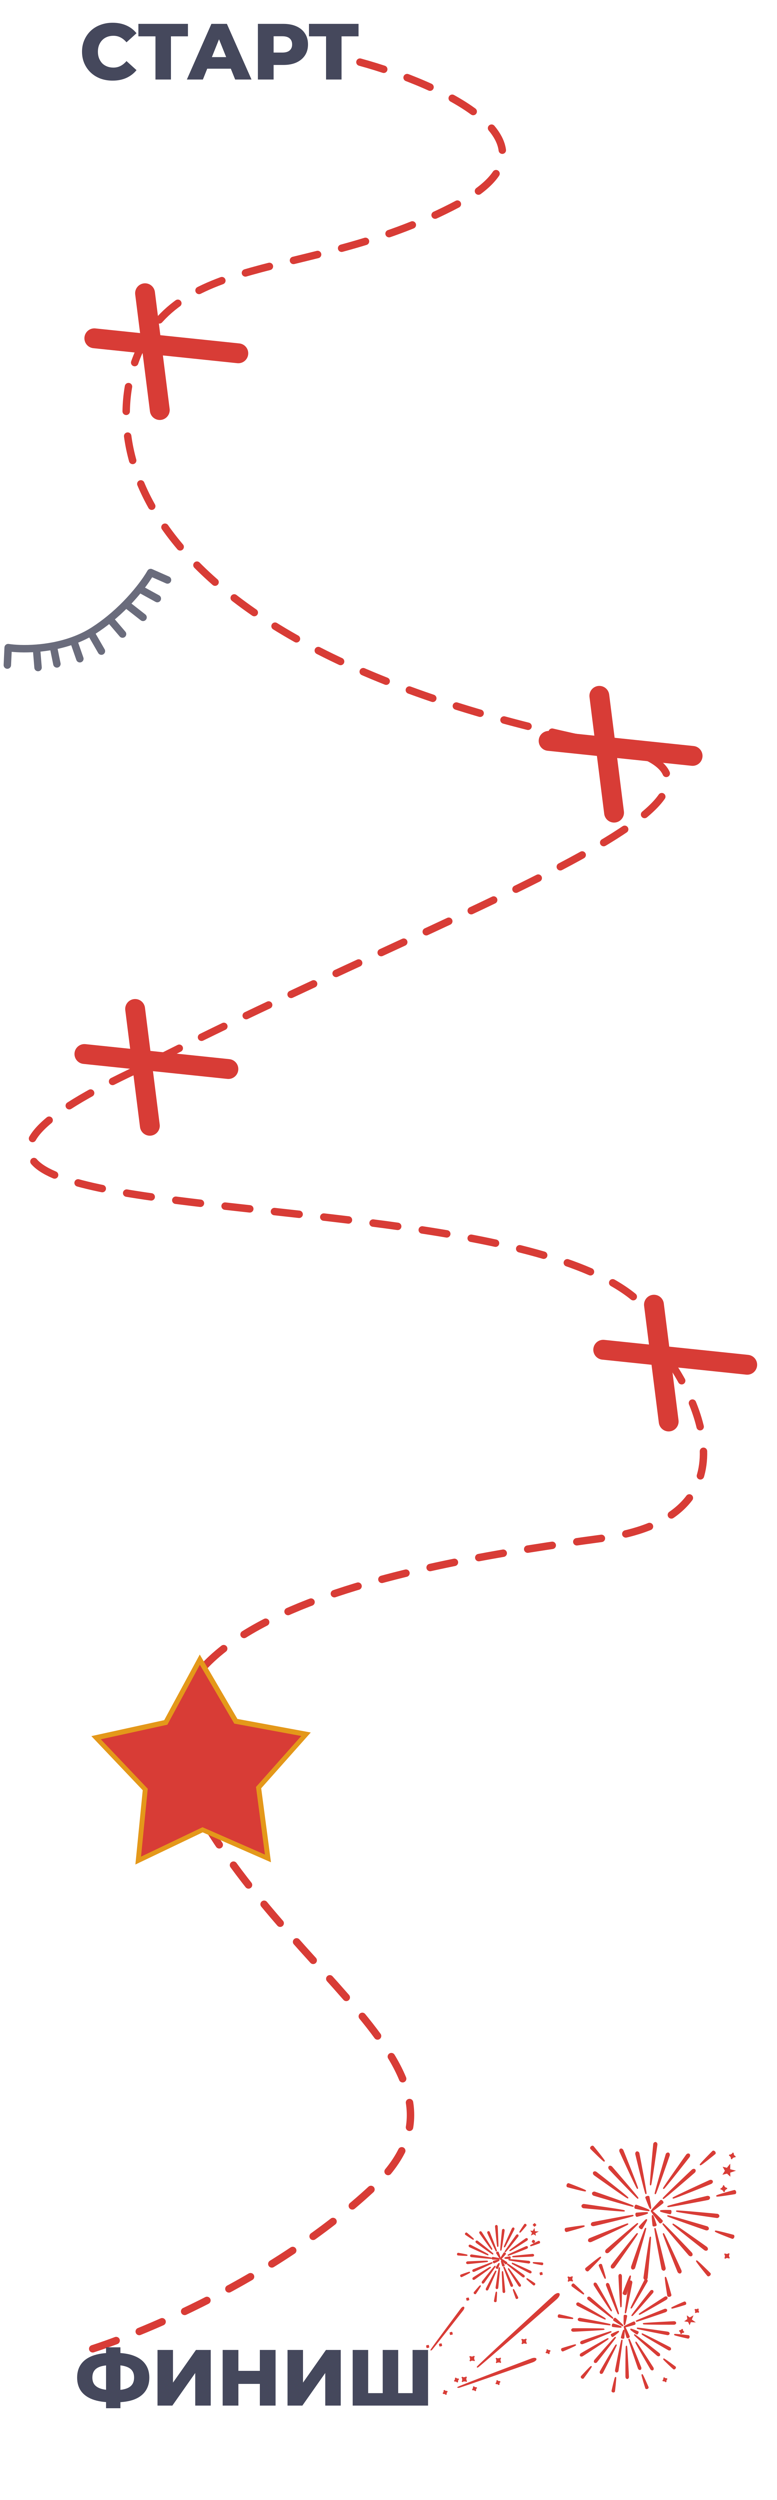 <?xml version="1.0" encoding="UTF-8"?> <svg xmlns="http://www.w3.org/2000/svg" width="313" height="1006" viewBox="0 0 313 1006" fill="none"><path d="M145 25C177.333 33.833 230.5 57.6 184.5 82C127 112.5 74 101 56 141.5C38 182 59.5 262 242.5 299C330 316.691 183.5 364.5 56 430C-115.5 510 266.998 461.5 266.998 544C283.666 565.667 302.101 611 242.5 619C167.998 629 37.998 651 77.498 724.5C116.998 798 199.498 834.5 149.998 880.5C110.398 917.3 55.498 939.833 32.998 946.5" stroke="#D83C36" stroke-width="3" stroke-linecap="round" stroke-linejoin="round" stroke-dasharray="10 10"></path><path d="M241.432 280L247.364 327M221 298.129L279 304.171" stroke="#D83C36" stroke-width="8" stroke-linecap="round" stroke-linejoin="round"></path><path d="M54.432 406L60.364 453M34 424.129L92 430.171" stroke="#D83C36" stroke-width="8" stroke-linecap="round" stroke-linejoin="round"></path><path d="M263.432 525L269.364 572M243 543.129L301 549.171" stroke="#D83C36" stroke-width="8" stroke-linecap="round" stroke-linejoin="round"></path><path opacity="0.8" d="M2.957 267.622L3.287 260.602C5.852 260.989 9.934 261.217 14.69 260.848M14.69 260.848L15.329 268.611M14.69 260.848C16.833 260.682 19.113 260.395 21.453 259.946M21.453 259.946L22.919 267.157M21.453 259.946C24.131 259.433 26.886 258.709 29.605 257.713M29.605 257.713L32.167 265.071M29.605 257.713C31.958 256.852 34.283 255.787 36.505 254.481M36.505 254.481C36.924 254.235 37.339 253.98 37.75 253.717C40.032 252.253 42.173 250.679 44.163 249.057M36.505 254.481L40.851 262.009M44.163 249.057L49.363 255.143M44.163 249.057C46.586 247.083 48.784 245.039 50.74 243.038M50.74 243.038L57.621 248.423M50.74 243.038C52.829 240.899 54.641 238.811 56.154 236.909M56.154 236.909C58.282 234.234 59.817 231.93 60.694 230.385L67.477 233.374M56.154 236.909L63.377 240.871" stroke="#45485C" stroke-width="3" stroke-linecap="round" stroke-linejoin="round"></path><path d="M45.359 32.448C43.588 32.448 41.946 32.171 40.431 31.616C38.938 31.04 37.636 30.229 36.527 29.184C35.439 28.139 34.586 26.912 33.967 25.504C33.348 24.075 33.039 22.507 33.039 20.8C33.039 19.093 33.348 17.536 33.967 16.128C34.586 14.699 35.439 13.461 36.527 12.416C37.636 11.371 38.938 10.571 40.431 10.016C41.946 9.44 43.588 9.152 45.359 9.152C47.428 9.152 49.273 9.515 50.895 10.24C52.538 10.965 53.903 12.011 54.991 13.376L50.959 17.024C50.233 16.171 49.434 15.52 48.559 15.072C47.706 14.624 46.745 14.4 45.679 14.4C44.761 14.4 43.919 14.549 43.151 14.848C42.383 15.147 41.721 15.584 41.167 16.16C40.633 16.715 40.207 17.387 39.887 18.176C39.588 18.965 39.439 19.84 39.439 20.8C39.439 21.76 39.588 22.635 39.887 23.424C40.207 24.213 40.633 24.896 41.167 25.472C41.721 26.027 42.383 26.453 43.151 26.752C43.919 27.051 44.761 27.2 45.679 27.2C46.745 27.2 47.706 26.976 48.559 26.528C49.434 26.08 50.233 25.429 50.959 24.576L54.991 28.224C53.903 29.568 52.538 30.613 50.895 31.36C49.273 32.085 47.428 32.448 45.359 32.448ZM62.626 32V13.216L64.034 14.624H55.746V9.6H75.714V14.624H67.458L68.866 13.216V32H62.626ZM75.269 32L85.157 9.6H91.397L101.317 32H94.725L86.981 12.704H89.477L81.733 32H75.269ZM80.677 27.648L82.309 22.976H93.253L94.885 27.648H80.677ZM103.884 32V9.6H114.124C116.172 9.6 117.932 9.931 119.404 10.592C120.898 11.253 122.05 12.213 122.86 13.472C123.671 14.709 124.076 16.181 124.076 17.888C124.076 19.573 123.671 21.035 122.86 22.272C122.05 23.509 120.898 24.469 119.404 25.152C117.932 25.813 116.172 26.144 114.124 26.144H107.404L110.22 23.392V32H103.884ZM110.22 24.064L107.404 21.152H113.74C115.063 21.152 116.044 20.864 116.684 20.288C117.346 19.712 117.676 18.912 117.676 17.888C117.676 16.843 117.346 16.032 116.684 15.456C116.044 14.88 115.063 14.592 113.74 14.592H107.404L110.22 11.68V24.064ZM131.344 32V13.216L132.752 14.624H124.464V9.6H144.432V14.624H136.176L137.584 13.216V32H131.344Z" fill="#45485C"></path><path d="M291.599 872.254L292.912 872.584L293.915 871.342L293.909 873.085L295.602 873.506L293.925 874.077L293.948 875.309L292.931 874.37L291.542 874.724L292.292 873.53L291.599 872.254Z" fill="#D83C36" stroke="#D83C36" stroke-width="0.5"></path><path d="M225.146 923.048C225.427 923.358 224.939 924.257 224.064 925.049C223.19 925.842 192.454 952.697 192.295 952.522C192.061 952.264 222.195 924.745 223.048 923.921C223.902 923.097 224.862 922.734 225.146 923.048Z" fill="#D83C36" stroke="#D83C36" stroke-width="0.5"></path><path d="M295.365 867.035C295.299 866.786 295.289 866.524 295.338 866.271C295.246 866.508 295.109 866.726 294.934 866.912C294.844 866.919 294.757 866.947 294.679 866.991C294.6 867.036 294.533 867.097 294.481 867.171C294.238 867.233 293.985 867.242 293.738 867.199C293.974 867.286 294.189 867.422 294.368 867.598C294.379 867.687 294.408 867.773 294.454 867.85C294.5 867.927 294.562 867.993 294.635 868.044C294.695 868.29 294.705 868.545 294.663 868.794C294.751 868.554 294.889 868.336 295.067 868.153C295.15 868.141 295.229 868.113 295.301 868.07C295.373 868.028 295.436 867.971 295.485 867.904C295.739 867.839 296.003 867.826 296.262 867.866C296.015 867.779 295.791 867.639 295.606 867.454C295.596 867.371 295.57 867.292 295.528 867.22C295.487 867.148 295.431 867.085 295.365 867.035V867.035Z" fill="#D83C36" stroke="#D83C36" stroke-width="0.5"></path><path d="M291.758 880.092C291.613 879.88 291.516 879.639 291.474 879.386C291.467 879.64 291.41 879.89 291.308 880.123C291.223 880.162 291.148 880.219 291.088 880.29C291.027 880.361 290.983 880.445 290.958 880.535C290.752 880.677 290.518 880.773 290.271 880.816C290.523 880.819 290.771 880.872 291.001 880.974C291.04 881.059 291.097 881.134 291.169 881.194C291.241 881.254 291.326 881.298 291.417 881.321C291.558 881.532 291.655 881.769 291.701 882.018C291.703 881.762 291.757 881.509 291.86 881.274C292.01 881.194 292.123 881.058 292.174 880.895C292.389 880.747 292.632 880.645 292.888 880.595C292.625 880.6 292.365 880.543 292.129 880.429C292.095 880.349 292.044 880.278 291.98 880.22C291.916 880.162 291.84 880.118 291.758 880.092V880.092Z" fill="#D83C36" stroke="#D83C36" stroke-width="0.5"></path><path d="M187.584 957.147C187.639 956.896 187.749 956.66 187.906 956.457C187.716 956.626 187.494 956.755 187.253 956.839C187.17 956.806 187.08 956.791 186.99 956.795C186.9 956.799 186.812 956.822 186.732 956.863C186.489 956.802 186.26 956.694 186.06 956.545C186.229 956.73 186.358 956.949 186.439 957.186C186.407 957.271 186.393 957.361 186.399 957.45C186.404 957.54 186.428 957.628 186.47 957.708C186.41 957.955 186.3 958.188 186.148 958.391C186.336 958.216 186.56 958.085 186.805 958.006C186.965 958.061 187.14 958.05 187.292 957.976C187.546 958.035 187.784 958.143 187.995 958.296C187.816 958.105 187.683 957.877 187.606 957.627C187.634 957.55 187.647 957.467 187.643 957.385C187.64 957.303 187.619 957.222 187.584 957.147Z" fill="#D83C36" stroke="#D83C36" stroke-width="0.5"></path><path d="M190.74 948.802C190.798 948.552 190.909 948.318 191.066 948.115C190.876 948.285 190.654 948.415 190.413 948.497C190.33 948.464 190.24 948.449 190.15 948.454C190.06 948.458 189.972 948.481 189.892 948.521C189.648 948.463 189.419 948.355 189.22 948.203C189.39 948.389 189.518 948.609 189.595 948.849C189.563 948.932 189.549 949.021 189.554 949.11C189.559 949.2 189.582 949.287 189.622 949.366C189.565 949.613 189.458 949.846 189.308 950.05C189.497 949.876 189.721 949.744 189.965 949.664C190.043 949.692 190.126 949.704 190.209 949.7C190.292 949.696 190.374 949.675 190.449 949.639C190.702 949.696 190.941 949.805 191.151 949.958C190.971 949.768 190.838 949.539 190.762 949.289C190.819 949.13 190.811 948.955 190.74 948.802V948.802Z" fill="#D83C36" stroke="#D83C36" stroke-width="0.5"></path><path d="M211.678 941.881C211.736 941.631 211.847 941.397 212.004 941.195C211.814 941.364 211.592 941.494 211.351 941.577C211.267 941.542 211.178 941.527 211.087 941.531C210.997 941.535 210.909 941.559 210.829 941.6C210.587 941.54 210.358 941.432 210.157 941.282C210.326 941.466 210.454 941.684 210.533 941.92C210.501 942.004 210.487 942.094 210.492 942.184C210.498 942.274 210.522 942.362 210.564 942.442C210.503 942.689 210.393 942.921 210.242 943.125C210.432 942.953 210.656 942.822 210.899 942.739C210.978 942.769 211.062 942.781 211.146 942.776C211.23 942.771 211.312 942.749 211.386 942.71C211.641 942.769 211.881 942.879 212.092 943.034C211.911 942.846 211.777 942.618 211.699 942.369C211.728 942.29 211.741 942.206 211.737 942.123C211.734 942.039 211.713 941.957 211.678 941.881Z" fill="#D83C36" stroke="#D83C36" stroke-width="0.5"></path><path d="M230.275 916.769C230.331 916.519 230.442 916.284 230.602 916.082C230.411 916.252 230.188 916.381 229.945 916.46C229.861 916.427 229.772 916.413 229.682 916.417C229.592 916.421 229.504 916.444 229.423 916.484C229.182 916.426 228.954 916.319 228.755 916.17C228.924 916.355 229.05 916.574 229.126 916.812C229.095 916.896 229.081 916.986 229.087 917.076C229.092 917.166 229.116 917.254 229.158 917.333C229.099 917.579 228.991 917.811 228.839 918.013C229.028 917.839 229.252 917.708 229.496 917.627C229.575 917.657 229.659 917.669 229.743 917.664C229.827 917.659 229.909 917.637 229.984 917.598C230.238 917.658 230.477 917.77 230.686 917.925C230.508 917.734 230.376 917.505 230.297 917.256C230.326 917.178 230.339 917.094 230.335 917.011C230.331 916.927 230.311 916.845 230.275 916.769V916.769Z" fill="#D83C36" stroke="#D83C36" stroke-width="0.5"></path><path d="M201.334 949.52C201.392 949.27 201.503 949.036 201.66 948.833C201.47 949.002 201.248 949.132 201.007 949.215C200.924 949.181 200.834 949.166 200.744 949.17C200.654 949.174 200.566 949.197 200.486 949.239C200.241 949.184 200.012 949.075 199.814 948.921C199.981 949.108 200.109 949.328 200.188 949.566C200.157 949.65 200.143 949.739 200.148 949.828C200.153 949.917 200.176 950.005 200.216 950.084C200.159 950.331 200.052 950.563 199.902 950.768C200.091 950.594 200.315 950.462 200.559 950.382C200.637 950.41 200.72 950.422 200.803 950.418C200.886 950.413 200.967 950.393 201.042 950.356C201.296 950.414 201.535 950.522 201.745 950.676C201.565 950.486 201.432 950.257 201.356 950.007C201.413 949.848 201.405 949.673 201.334 949.52V949.52Z" fill="#D83C36" stroke="#D83C36" stroke-width="0.5"></path><path d="M293.412 907.518C293.47 907.268 293.58 907.033 293.734 906.828C293.545 906.999 293.323 907.129 293.081 907.21C292.999 907.176 292.91 907.161 292.82 907.164C292.731 907.168 292.644 907.19 292.564 907.23C292.319 907.174 292.089 907.067 291.888 906.916C292.06 907.099 292.189 907.318 292.267 907.557C292.235 907.641 292.222 907.731 292.227 907.821C292.232 907.911 292.257 907.999 292.298 908.079C292.238 908.324 292.13 908.555 291.98 908.758C292.167 908.585 292.39 908.455 292.633 908.376C292.793 908.432 292.968 908.421 293.121 908.347C293.375 908.406 293.616 908.516 293.826 908.671C293.646 908.479 293.512 908.249 293.434 907.998C293.463 907.921 293.475 907.838 293.471 907.756C293.468 907.674 293.447 907.593 293.412 907.518Z" fill="#D83C36" stroke="#D83C36" stroke-width="0.5"></path><path d="M279.884 873.118C280.107 873.365 280.013 873.82 279.671 874.129C279.329 874.439 267.35 884.791 267.195 884.62C267.04 884.449 278.518 873.545 278.86 873.235C279.202 872.925 279.661 872.872 279.884 873.118Z" fill="#D83C36" stroke="#D83C36" stroke-width="0.5"></path><path d="M287.857 865.889C288.08 866.136 288.137 866.454 287.982 866.594C287.827 866.735 282.279 871.256 282.124 871.085C281.97 870.914 287.016 865.84 287.171 865.7C287.326 865.559 287.633 865.643 287.857 865.889Z" fill="#D83C36" stroke="#D83C36" stroke-width="0.5"></path><path d="M277.566 866.871C277.83 867.067 277.823 867.53 277.546 867.904C277.269 868.277 267.504 880.736 267.325 880.594C267.146 880.452 276.306 867.55 276.583 867.176C276.859 866.803 277.283 866.687 277.566 866.871Z" fill="#D83C36" stroke="#D83C36" stroke-width="0.5"></path><path d="M269.202 866.406C269.519 866.509 269.677 866.931 269.518 867.387C269.359 867.842 264.182 882.782 263.965 882.71C263.748 882.639 268.239 867.453 268.374 867.019C268.407 866.83 268.511 866.661 268.665 866.547C268.819 866.433 269.011 866.382 269.202 866.406V866.406Z" fill="#D83C36" stroke="#D83C36" stroke-width="0.5"></path><path d="M264.066 862.156C264.25 862.213 264.404 862.338 264.497 862.506C264.59 862.674 264.614 862.872 264.565 863.058C264.512 863.518 262.289 879.192 262.062 879.165C261.835 879.139 263.319 863.376 263.372 862.915C263.368 862.724 263.438 862.538 263.567 862.397C263.696 862.255 263.875 862.169 264.066 862.156Z" fill="#D83C36" stroke="#D83C36" stroke-width="0.5"></path><path d="M256.588 865.934C256.781 865.928 256.969 865.997 257.112 866.127C257.255 866.256 257.343 866.436 257.356 866.629C257.452 867.078 260.43 882.627 260.207 882.676C259.985 882.726 256.277 867.332 256.177 866.879C256.078 866.426 256.266 866.002 256.588 865.934Z" fill="#D83C36" stroke="#D83C36" stroke-width="0.5"></path><path d="M250.027 864.827C250.334 864.693 250.717 864.925 250.909 865.36C251.1 865.795 257.004 880.473 256.795 880.561C256.585 880.65 249.987 866.26 249.803 865.833C249.619 865.407 249.713 864.952 250.027 864.827Z" fill="#D83C36" stroke="#D83C36" stroke-width="0.5"></path><path d="M245.438 871.829C245.684 871.605 246.135 871.704 246.445 872.045C246.755 872.387 257.111 884.363 256.94 884.518C256.769 884.673 245.864 873.194 245.554 872.853C245.245 872.511 245.203 872.041 245.438 871.829Z" fill="#D83C36" stroke="#D83C36" stroke-width="0.5"></path><path d="M238.215 863.858C238.461 863.635 238.772 863.578 238.912 863.733C239.053 863.888 243.582 869.435 243.411 869.59C243.24 869.745 238.162 864.695 238.022 864.54C237.881 864.385 237.98 864.071 238.215 863.858Z" fill="#D83C36" stroke="#D83C36" stroke-width="0.5"></path><path d="M239.168 874.167C239.367 873.9 239.83 873.907 240.2 874.187C240.57 874.468 253.033 884.229 252.891 884.409C252.749 884.588 239.847 875.427 239.477 875.147C239.107 874.867 238.989 874.417 239.168 874.167Z" fill="#D83C36" stroke="#D83C36" stroke-width="0.5"></path><path d="M238.724 882.512C238.816 882.342 238.969 882.214 239.152 882.155C239.336 882.095 239.535 882.108 239.708 882.191C240.15 882.335 255.104 887.528 255.028 887.748C254.953 887.968 239.771 883.475 239.337 883.339C239.149 883.305 238.98 883.201 238.866 883.047C238.752 882.893 238.702 882.702 238.724 882.512V882.512Z" fill="#D83C36" stroke="#D83C36" stroke-width="0.5"></path><path d="M228.483 879.221C228.583 878.899 228.828 878.699 229.008 878.745C229.188 878.792 235.903 881.351 235.832 881.568C235.761 881.785 228.831 879.948 228.644 879.894C228.457 879.839 228.377 879.535 228.483 879.221Z" fill="#D83C36" stroke="#D83C36" stroke-width="0.5"></path><path d="M234.462 887.627C234.519 887.444 234.645 887.29 234.813 887.197C234.981 887.104 235.178 887.079 235.364 887.128C235.821 887.185 251.494 889.409 251.468 889.635C251.441 889.862 235.697 888.398 235.254 888.357C235.154 888.363 235.054 888.348 234.959 888.314C234.865 888.28 234.778 888.228 234.704 888.16C234.63 888.092 234.571 888.009 234.529 887.918C234.487 887.827 234.465 887.728 234.462 887.627Z" fill="#D83C36" stroke="#D83C36" stroke-width="0.5"></path><path d="M238.257 895.118C238.251 894.927 238.32 894.74 238.449 894.598C238.578 894.456 238.756 894.369 238.947 894.355C239.4 894.255 254.969 891.259 254.995 891.503C255.021 891.747 239.634 895.448 239.201 895.529C238.768 895.611 238.324 895.441 238.257 895.118Z" fill="#D83C36" stroke="#D83C36" stroke-width="0.5"></path><path d="M227.736 897.387C227.668 897.064 227.774 896.766 227.977 896.719C228.181 896.672 235.249 895.529 235.295 895.756C235.341 895.982 228.434 897.854 228.231 897.901C228.027 897.948 227.803 897.717 227.736 897.387Z" fill="#D83C36" stroke="#D83C36" stroke-width="0.5"></path><path d="M237.137 901.692C237.097 901.505 237.13 901.309 237.229 901.146C237.328 900.982 237.486 900.862 237.67 900.811C238.097 900.626 252.783 894.715 252.872 894.924C252.96 895.134 238.571 901.732 238.148 901.913C237.725 902.093 237.27 901.999 237.137 901.692Z" fill="#D83C36" stroke="#D83C36" stroke-width="0.5"></path><path d="M244.148 906.272C243.925 906.026 244.019 905.579 244.365 905.265C244.711 904.952 256.682 894.607 256.833 894.774C256.985 894.941 245.518 905.85 245.176 906.16C244.834 906.469 244.372 906.519 244.148 906.272Z" fill="#D83C36" stroke="#D83C36" stroke-width="0.5"></path><path d="M236.171 913.501C235.948 913.255 235.895 912.941 236.05 912.8C236.205 912.66 241.752 908.138 241.907 908.309C242.062 908.48 237.016 913.554 236.861 913.695C236.706 913.835 236.395 913.748 236.171 913.501Z" fill="#D83C36" stroke="#D83C36" stroke-width="0.5"></path><path d="M246.467 912.524C246.199 912.324 246.21 911.865 246.487 911.491C246.764 911.118 256.525 898.663 256.708 898.801C256.891 898.939 247.727 911.845 247.447 912.215C247.167 912.585 246.727 912.715 246.467 912.524Z" fill="#D83C36" stroke="#D83C36" stroke-width="0.5"></path><path d="M254.82 913.002C254.502 912.899 254.364 912.459 254.504 912.014C254.644 911.569 259.84 896.626 260.061 896.694C260.281 896.762 255.787 911.951 255.652 912.385C255.618 912.575 255.512 912.744 255.358 912.858C255.203 912.973 255.011 913.024 254.82 913.002Z" fill="#D83C36" stroke="#D83C36" stroke-width="0.5"></path><path d="M251.54 923.231C251.222 923.128 251.018 922.886 251.084 922.688C251.151 922.49 253.69 915.793 253.907 915.864C254.124 915.936 252.287 922.865 252.229 923.056C252.17 923.247 251.866 923.327 251.54 923.231Z" fill="#D83C36" stroke="#D83C36" stroke-width="0.5"></path><path d="M259.973 917.239C259.789 917.181 259.635 917.056 259.542 916.888C259.449 916.72 259.425 916.522 259.474 916.337C259.527 915.876 261.75 900.203 261.977 900.229C262.204 900.255 260.72 916.018 260.667 916.479C260.671 916.67 260.601 916.856 260.472 916.998C260.343 917.139 260.164 917.225 259.973 917.239V917.239Z" fill="#D83C36" stroke="#D83C36" stroke-width="0.5"></path><path d="M267.453 913.483C267.261 913.487 267.076 913.417 266.934 913.289C266.792 913.161 266.704 912.983 266.689 912.792C266.59 912.339 263.615 896.794 263.837 896.745C264.06 896.695 267.772 912.086 267.868 912.535C267.933 912.716 267.927 912.915 267.85 913.092C267.773 913.268 267.63 913.408 267.453 913.483V913.483Z" fill="#D83C36" stroke="#D83C36" stroke-width="0.5"></path><path d="M269.711 923.976C269.385 924.047 269.083 923.938 269.039 923.73C268.996 923.523 267.854 916.463 268.077 916.413C268.299 916.363 270.175 923.273 270.218 923.481C270.261 923.688 270.038 923.905 269.711 923.976Z" fill="#D83C36" stroke="#D83C36" stroke-width="0.5"></path><path d="M274.017 914.573C273.71 914.706 273.326 914.474 273.131 914.043C272.936 913.612 267.035 898.93 267.249 898.838C267.462 898.746 274.056 913.139 274.241 913.566C274.425 913.993 274.323 914.44 274.017 914.573Z" fill="#D83C36" stroke="#D83C36" stroke-width="0.5"></path><path d="M278.596 907.569C278.349 907.792 277.894 907.698 277.585 907.356C277.275 907.014 266.923 895.035 267.094 894.88C267.265 894.725 278.165 906.199 278.479 906.545C278.792 906.891 278.842 907.345 278.596 907.569Z" fill="#D83C36" stroke="#D83C36" stroke-width="0.5"></path><path d="M285.821 915.539C285.575 915.762 285.257 915.819 285.12 915.66C284.984 915.501 280.454 909.961 280.625 909.806C280.796 909.651 285.87 914.698 286.011 914.853C286.151 915.008 286.068 915.315 285.821 915.539Z" fill="#D83C36" stroke="#D83C36" stroke-width="0.5"></path><path d="M284.843 905.242C284.644 905.509 284.181 905.502 283.815 905.225C283.449 904.949 270.979 895.187 271.12 895.008C271.262 894.829 284.168 903.986 284.534 904.262C284.901 904.538 285.043 904.974 284.843 905.242Z" fill="#D83C36" stroke="#D83C36" stroke-width="0.5"></path><path d="M285.309 896.887C285.21 897.201 284.766 897.343 284.328 897.203C283.891 897.064 268.933 891.867 269.005 891.65C269.076 891.434 284.262 895.924 284.692 896.055C284.883 896.087 285.053 896.192 285.168 896.347C285.283 896.502 285.334 896.695 285.309 896.887V896.887Z" fill="#D83C36" stroke="#D83C36" stroke-width="0.5"></path><path d="M295.552 900.17C295.452 900.492 295.207 900.692 295.023 900.649C294.839 900.606 288.131 898.04 288.199 897.819C288.267 897.598 295.196 899.442 295.391 899.497C295.586 899.552 295.654 899.86 295.552 900.17Z" fill="#D83C36" stroke="#D83C36" stroke-width="0.5"></path><path d="M289.559 891.75C289.501 891.933 289.375 892.086 289.208 892.179C289.04 892.272 288.843 892.297 288.658 892.249C288.201 892.193 272.523 889.973 272.554 889.742C272.584 889.512 288.339 890.995 288.796 891.052C288.989 891.048 289.175 891.119 289.317 891.249C289.459 891.379 289.546 891.558 289.559 891.75Z" fill="#D83C36" stroke="#D83C36" stroke-width="0.5"></path><path d="M266.786 885.763C267.01 886.009 267.091 886.298 266.975 886.402C266.86 886.507 262.545 889.919 262.39 889.748C262.235 889.577 266.049 885.62 266.168 885.512C266.287 885.404 266.563 885.516 266.786 885.763Z" fill="#D83C36" stroke="#D83C36" stroke-width="0.5"></path><path d="M260.711 883.884C261.03 883.798 261.321 883.831 261.357 883.958C261.392 884.085 262.265 888.595 262.045 888.656C261.826 888.717 260.233 884.412 260.194 884.281C260.154 884.15 260.379 883.99 260.711 883.884Z" fill="#D83C36" stroke="#D83C36" stroke-width="0.5"></path><path d="M255.836 887.892C255.928 887.57 256.125 887.348 256.274 887.393C256.424 887.438 261.482 889.255 261.422 889.476C261.361 889.697 256.094 888.592 255.948 888.551C255.802 888.509 255.748 888.21 255.836 887.892Z" fill="#D83C36" stroke="#D83C36" stroke-width="0.5"></path><path d="M256.221 891.259C256.161 890.93 256.216 890.647 256.359 890.613C256.501 890.578 260.78 890.226 260.829 890.463C260.878 890.701 256.685 891.78 256.559 891.8C256.432 891.82 256.273 891.588 256.221 891.259Z" fill="#D83C36" stroke="#D83C36" stroke-width="0.5"></path><path d="M257.937 896.556C257.673 896.361 257.53 896.107 257.579 896.033C257.629 895.96 260.259 893.061 260.446 893.196C260.633 893.331 258.612 896.661 258.543 896.753C258.474 896.845 258.201 896.759 257.937 896.556Z" fill="#D83C36" stroke="#D83C36" stroke-width="0.5"></path><path d="M263.742 895.638C263.416 895.709 263.133 895.676 263.112 895.565C263.09 895.454 262.63 891.591 262.857 891.545C263.083 891.499 264.265 895.2 264.29 895.315C264.315 895.43 264.061 895.558 263.742 895.638Z" fill="#D83C36" stroke="#D83C36" stroke-width="0.5"></path><path d="M266.475 894.195C266.229 894.418 265.932 894.499 265.825 894.372C265.717 894.245 262.239 889.801 262.41 889.654C262.58 889.506 266.614 893.446 266.702 893.591C266.79 893.735 266.718 893.975 266.475 894.195Z" fill="#D83C36" stroke="#D83C36" stroke-width="0.5"></path><path d="M270.241 890.171C270.206 890.5 270.063 890.774 269.966 890.746C269.869 890.719 266.049 889.908 266.091 889.667C266.134 889.426 270.007 889.521 270.12 889.535C270.234 889.548 270.28 889.839 270.241 890.171Z" fill="#D83C36" stroke="#D83C36" stroke-width="0.5"></path><path d="M285.784 884.275C285.789 884.468 285.719 884.655 285.59 884.798C285.461 884.941 285.281 885.028 285.089 885.043C284.64 885.138 269.091 888.117 269.046 887.891C269 887.664 284.386 883.964 284.839 883.864C285.292 883.765 285.701 883.96 285.784 884.275Z" fill="#D83C36" stroke="#D83C36" stroke-width="0.5"></path><path d="M296.3 882.004C296.367 882.327 296.262 882.625 296.054 882.669C295.847 882.712 288.783 883.858 288.737 883.631C288.691 883.405 295.597 881.533 295.805 881.49C296.012 881.447 296.228 881.678 296.3 882.004Z" fill="#D83C36" stroke="#D83C36" stroke-width="0.5"></path><path d="M286.891 877.701C287.029 878.004 286.797 878.396 286.362 878.587C285.927 878.778 271.253 884.679 271.164 884.47C271.076 884.26 285.465 877.662 285.885 877.477C286.304 877.293 286.766 877.395 286.891 877.701Z" fill="#D83C36" stroke="#D83C36" stroke-width="0.5"></path><path d="M276.992 932.22L277.824 932.823L278.881 932.231L278.385 933.457L279.458 934.231L278.116 934.16L277.785 935.034L277.333 934.086L276.255 933.943L277.12 933.314L276.992 932.22Z" fill="#D83C36" stroke="#D83C36" stroke-width="0.5"></path><path d="M215.858 949.242C215.968 949.54 215.371 950.035 214.531 950.347C213.692 950.658 184.469 960.899 184.407 960.731C184.315 960.483 213.301 949.605 214.134 949.265C214.968 948.926 215.746 948.941 215.858 949.242Z" fill="#D83C36" stroke="#D83C36" stroke-width="0.5"></path><path d="M281.116 929.608C281.14 929.413 281.207 929.227 281.313 929.062C281.181 929.203 281.023 929.318 280.848 929.399C280.782 929.379 280.713 929.374 280.646 929.383C280.578 929.393 280.513 929.417 280.455 929.454C280.267 929.429 280.086 929.364 279.925 929.264C280.067 929.392 280.179 929.548 280.256 929.723C280.238 929.789 280.234 929.857 280.245 929.924C280.256 929.992 280.281 930.056 280.318 930.112C280.291 930.302 280.226 930.485 280.126 930.648C280.256 930.504 280.414 930.389 280.591 930.311C280.653 930.326 280.717 930.329 280.779 930.319C280.842 930.309 280.902 930.287 280.956 930.253C281.153 930.279 281.343 930.345 281.514 930.446C281.364 930.315 281.246 930.153 281.168 929.971C281.185 929.91 281.188 929.846 281.18 929.784C281.171 929.722 281.149 929.662 281.116 929.608V929.608Z" fill="#D83C36" stroke="#D83C36" stroke-width="0.5"></path><path d="M274.888 937.784C274.846 937.594 274.846 937.397 274.887 937.207C274.81 937.384 274.7 937.544 274.563 937.679C274.492 937.683 274.423 937.702 274.36 937.735C274.297 937.768 274.242 937.814 274.199 937.871C274.014 937.912 273.822 937.914 273.637 937.875C273.813 937.948 273.973 938.056 274.106 938.192C274.109 938.263 274.129 938.332 274.162 938.395C274.196 938.457 274.243 938.512 274.301 938.554C274.341 938.742 274.342 938.936 274.305 939.125C274.378 938.945 274.487 938.782 274.626 938.646C274.755 938.632 274.873 938.568 274.955 938.467C275.148 938.424 275.348 938.42 275.542 938.458C275.356 938.387 275.189 938.273 275.054 938.126C275.053 938.061 275.037 937.996 275.009 937.937C274.98 937.878 274.939 937.826 274.888 937.784V937.784Z" fill="#D83C36" stroke="#D83C36" stroke-width="0.5"></path><path d="M179.787 962.659C179.896 962.498 180.041 962.363 180.209 962.263C180.027 962.329 179.834 962.357 179.641 962.348C179.591 962.301 179.532 962.266 179.468 962.243C179.403 962.221 179.335 962.212 179.267 962.218C179.113 962.107 178.983 961.966 178.883 961.804C178.95 961.983 178.979 962.173 178.969 962.363C178.923 962.414 178.888 962.473 178.867 962.538C178.845 962.603 178.837 962.671 178.844 962.739C178.732 962.897 178.589 963.029 178.424 963.13C178.606 963.06 178.801 963.03 178.996 963.043C179.093 963.128 179.219 963.17 179.347 963.16C179.509 963.273 179.647 963.417 179.752 963.583C179.68 963.399 179.65 963.2 179.667 963.003C179.709 962.956 179.741 962.902 179.761 962.843C179.782 962.784 179.791 962.721 179.787 962.659Z" fill="#D83C36" stroke="#D83C36" stroke-width="0.5"></path><path d="M184.367 957.673C184.478 957.513 184.623 957.379 184.791 957.281C184.609 957.347 184.416 957.375 184.223 957.366C184.173 957.319 184.114 957.283 184.05 957.261C183.985 957.238 183.917 957.23 183.849 957.235C183.694 957.126 183.563 956.985 183.465 956.822C183.533 957.001 183.561 957.192 183.547 957.382C183.502 957.432 183.467 957.491 183.445 957.555C183.423 957.619 183.415 957.687 183.421 957.755C183.31 957.912 183.17 958.046 183.006 958.147C183.188 958.078 183.383 958.049 183.578 958.061C183.625 958.103 183.68 958.135 183.74 958.155C183.8 958.175 183.863 958.184 183.926 958.179C184.088 958.291 184.226 958.435 184.33 958.602C184.257 958.418 184.228 958.219 184.245 958.022C184.33 957.926 184.374 957.801 184.367 957.673V957.673Z" fill="#D83C36" stroke="#D83C36" stroke-width="0.5"></path><path d="M201.062 958.705C201.174 958.546 201.318 958.412 201.486 958.314C201.304 958.379 201.111 958.408 200.918 958.399C200.869 958.351 200.81 958.315 200.746 958.292C200.681 958.27 200.612 958.261 200.544 958.268C200.39 958.157 200.26 958.017 200.161 957.855C200.227 958.032 200.256 958.221 200.245 958.41C200.199 958.46 200.164 958.519 200.142 958.584C200.121 958.649 200.113 958.718 200.12 958.786C200.007 958.943 199.865 959.075 199.7 959.176C199.883 959.109 200.077 959.08 200.272 959.09C200.319 959.133 200.375 959.165 200.435 959.185C200.496 959.206 200.56 959.213 200.623 959.207C200.786 959.321 200.924 959.466 201.029 959.634C200.955 959.45 200.924 959.252 200.94 959.055C200.983 959.007 201.015 958.952 201.036 958.892C201.057 958.832 201.066 958.769 201.062 958.705Z" fill="#D83C36" stroke="#D83C36" stroke-width="0.5"></path><path d="M221.242 946.267C221.352 946.107 221.497 945.973 221.666 945.876C221.483 945.942 221.29 945.969 221.096 945.957C221.047 945.91 220.988 945.874 220.923 945.852C220.859 945.829 220.79 945.82 220.722 945.826C220.569 945.717 220.439 945.578 220.34 945.417C220.407 945.594 220.435 945.784 220.421 945.973C220.375 946.023 220.34 946.083 220.318 946.148C220.297 946.213 220.289 946.281 220.296 946.349C220.185 946.506 220.044 946.638 219.88 946.738C220.062 946.669 220.257 946.64 220.451 946.652C220.499 946.695 220.554 946.727 220.615 946.747C220.675 946.768 220.74 946.775 220.803 946.769C220.965 946.883 221.101 947.029 221.205 947.197C221.134 947.012 221.105 946.814 221.12 946.617C221.162 946.569 221.195 946.514 221.216 946.454C221.237 946.394 221.246 946.331 221.242 946.267V946.267Z" fill="#D83C36" stroke="#D83C36" stroke-width="0.5"></path><path d="M191.625 961.166C191.736 961.007 191.881 960.873 192.048 960.775C191.867 960.84 191.674 960.869 191.481 960.859C191.432 960.812 191.373 960.776 191.308 960.753C191.243 960.731 191.175 960.722 191.107 960.729C190.95 960.621 190.819 960.48 190.723 960.316C190.788 960.495 190.816 960.685 190.805 960.876C190.759 960.926 190.724 960.985 190.703 961.049C190.681 961.113 190.673 961.181 190.679 961.248C190.568 961.406 190.427 961.539 190.264 961.641C190.446 961.572 190.641 961.542 190.836 961.555C190.883 961.596 190.938 961.628 190.998 961.649C191.057 961.669 191.121 961.677 191.183 961.673C191.346 961.785 191.484 961.929 191.588 962.096C191.515 961.912 191.486 961.713 191.503 961.516C191.588 961.42 191.632 961.294 191.625 961.166V961.166Z" fill="#D83C36" stroke="#D83C36" stroke-width="0.5"></path><path d="M268.318 957.566C268.429 957.406 268.573 957.272 268.74 957.171C268.558 957.238 268.365 957.267 268.172 957.256C268.123 957.209 268.065 957.173 268.001 957.15C267.937 957.127 267.869 957.119 267.802 957.124C267.645 957.015 267.513 956.875 267.415 956.712C267.484 956.89 267.513 957.08 267.5 957.271C267.454 957.321 267.419 957.381 267.398 957.445C267.376 957.51 267.369 957.579 267.375 957.647C267.264 957.803 267.122 957.935 266.959 958.036C267.14 957.967 267.334 957.938 267.527 957.951C267.624 958.035 267.751 958.077 267.879 958.068C268.042 958.181 268.18 958.326 268.285 958.495C268.211 958.309 268.182 958.109 268.198 957.91C268.24 957.864 268.272 957.81 268.293 957.75C268.313 957.691 268.322 957.629 268.318 957.566Z" fill="#D83C36" stroke="#D83C36" stroke-width="0.5"></path><path d="M268.495 929.523C268.582 929.76 268.387 930.053 268.059 930.175C267.731 930.297 256.374 934.207 256.313 934.043C256.253 933.879 267.412 929.438 267.741 929.317C268.069 929.195 268.407 929.287 268.495 929.523Z" fill="#D83C36" stroke="#D83C36" stroke-width="0.5"></path><path d="M276.151 926.682C276.239 926.919 276.189 927.159 276.04 927.214C275.891 927.269 270.709 928.888 270.648 928.724C270.587 928.56 275.572 926.41 275.721 926.355C275.87 926.3 276.063 926.445 276.151 926.682Z" fill="#D83C36" stroke="#D83C36" stroke-width="0.5"></path><path d="M268.626 924.47C268.757 924.682 268.621 925.006 268.321 925.191C268.021 925.377 257.628 931.395 257.542 931.245C257.456 931.094 267.547 924.593 267.848 924.407C268.148 924.222 268.479 924.26 268.626 924.47Z" fill="#D83C36" stroke="#D83C36" stroke-width="0.5"></path><path d="M262.867 921.782C263.062 921.944 263.054 922.286 262.813 922.562C262.573 922.838 254.712 931.898 254.579 931.787C254.447 931.675 261.894 922.248 262.111 921.98C262.188 921.856 262.309 921.767 262.45 921.73C262.59 921.693 262.74 921.712 262.867 921.782V921.782Z" fill="#D83C36" stroke="#D83C36" stroke-width="0.5"></path><path d="M260.449 917.34C260.562 917.432 260.635 917.564 260.654 917.708C260.672 917.853 260.633 917.999 260.546 918.116C260.379 918.425 254.391 928.836 254.239 928.753C254.087 928.671 259.579 917.989 259.746 917.679C259.797 917.543 259.899 917.432 260.03 917.369C260.161 917.305 260.311 917.295 260.449 917.34Z" fill="#D83C36" stroke="#D83C36" stroke-width="0.5"></path><path d="M254.114 917.892C254.252 917.942 254.365 918.043 254.429 918.175C254.493 918.307 254.504 918.458 254.459 918.597C254.4 918.941 252.11 930.731 251.939 930.703C251.768 930.676 253.501 918.788 253.559 918.441C253.616 918.094 253.868 917.848 254.114 917.892Z" fill="#D83C36" stroke="#D83C36" stroke-width="0.5"></path><path d="M249.811 915.261C250.065 915.253 250.27 915.525 250.282 915.885C250.294 916.245 250.311 928.248 250.138 928.251C249.966 928.254 249.379 916.259 249.37 915.907C249.36 915.554 249.555 915.26 249.811 915.261Z" fill="#D83C36" stroke="#D83C36" stroke-width="0.5"></path><path d="M244.6 918.897C244.837 918.809 245.126 919.005 245.248 919.334C245.37 919.662 249.284 931.017 249.12 931.078C248.956 931.139 244.515 919.979 244.393 919.651C244.272 919.323 244.375 918.98 244.6 918.897Z" fill="#D83C36" stroke="#D83C36" stroke-width="0.5"></path><path d="M241.764 911.246C242.001 911.158 242.235 911.205 242.291 911.354C242.346 911.503 243.97 916.688 243.806 916.748C243.642 916.809 241.491 911.82 241.436 911.671C241.38 911.522 241.539 911.329 241.764 911.246Z" fill="#D83C36" stroke="#D83C36" stroke-width="0.5"></path><path d="M239.524 918.775C239.74 918.643 240.064 918.779 240.246 919.08C240.427 919.382 246.449 929.773 246.299 929.859C246.149 929.945 239.647 919.854 239.466 919.552C239.284 919.25 239.328 918.9 239.524 918.775Z" fill="#D83C36" stroke="#D83C36" stroke-width="0.5"></path><path d="M236.859 924.526C236.972 924.432 237.116 924.386 237.261 924.395C237.407 924.405 237.544 924.471 237.643 924.578C237.913 924.803 246.979 932.68 246.864 932.814C246.749 932.947 237.325 925.499 237.057 925.282C236.934 925.205 236.845 925.083 236.808 924.943C236.771 924.802 236.79 924.653 236.859 924.526V924.526Z" fill="#D83C36" stroke="#D83C36" stroke-width="0.5"></path><path d="M230.576 919.319C230.736 919.121 230.966 919.049 231.079 919.132C231.193 919.216 235.2 922.913 235.089 923.046C234.977 923.178 230.615 919.93 230.499 919.838C230.383 919.747 230.412 919.51 230.576 919.319Z" fill="#D83C36" stroke="#D83C36" stroke-width="0.5"></path><path d="M232.414 926.926C232.506 926.813 232.638 926.74 232.782 926.722C232.927 926.704 233.073 926.742 233.19 926.829C233.496 926.998 243.906 932.986 243.823 933.138C243.741 933.29 233.066 927.817 232.766 927.664C232.694 927.639 232.627 927.601 232.57 927.55C232.513 927.499 232.467 927.438 232.434 927.369C232.401 927.3 232.382 927.226 232.379 927.15C232.375 927.073 232.387 926.997 232.414 926.926Z" fill="#D83C36" stroke="#D83C36" stroke-width="0.5"></path><path d="M232.973 933.272C233.024 933.135 233.125 933.023 233.255 932.959C233.386 932.896 233.536 932.885 233.675 932.929C234.022 932.987 245.832 935.269 245.781 935.448C245.73 935.628 233.85 933.893 233.522 933.828C233.194 933.763 232.93 933.518 232.973 933.272Z" fill="#D83C36" stroke="#D83C36" stroke-width="0.5"></path><path d="M224.926 931.902C224.969 931.656 225.128 931.475 225.285 931.5C225.442 931.524 230.741 932.714 230.71 932.886C230.678 933.058 225.286 932.428 225.13 932.404C224.973 932.379 224.881 932.153 224.926 931.902Z" fill="#D83C36" stroke="#D83C36" stroke-width="0.5"></path><path d="M230.332 937.586C230.356 937.443 230.435 937.314 230.551 937.227C230.667 937.139 230.812 937.1 230.956 937.116C231.309 937.106 243.319 937.087 243.322 937.259C243.325 937.432 231.33 938.019 230.982 938.027C230.633 938.034 230.339 937.84 230.332 937.586Z" fill="#D83C36" stroke="#D83C36" stroke-width="0.5"></path><path d="M233.973 942.789C233.886 942.553 234.078 942.264 234.41 942.141C234.742 942.018 246.091 938.11 246.151 938.27C246.21 938.431 235.057 942.878 234.729 942.999C234.401 943.121 234.061 943.026 233.973 942.789Z" fill="#D83C36" stroke="#D83C36" stroke-width="0.5"></path><path d="M226.316 945.63C226.228 945.393 226.279 945.157 226.428 945.102C226.577 945.046 231.759 943.427 231.82 943.591C231.881 943.755 226.896 945.905 226.747 945.96C226.598 946.015 226.404 945.866 226.316 945.63Z" fill="#D83C36" stroke="#D83C36" stroke-width="0.5"></path><path d="M233.845 947.847C233.713 947.631 233.85 947.311 234.151 947.125C234.451 946.94 244.839 940.923 244.929 941.072C245.019 941.221 234.924 947.724 234.622 947.905C234.321 948.087 233.975 948.055 233.845 947.847Z" fill="#D83C36" stroke="#D83C36" stroke-width="0.5"></path><path d="M239.592 950.539C239.397 950.377 239.424 950.028 239.648 949.754C239.872 949.48 247.747 940.423 247.883 940.533C248.02 940.643 240.569 950.072 240.351 950.34C240.274 950.463 240.152 950.553 240.011 950.59C239.87 950.627 239.72 950.609 239.592 950.539Z" fill="#D83C36" stroke="#D83C36" stroke-width="0.5"></path><path d="M234.396 956.818C234.202 956.656 234.126 956.428 234.229 956.307C234.331 956.186 238.009 952.186 238.142 952.298C238.274 952.409 235.026 956.771 234.931 956.889C234.836 957.006 234.599 956.977 234.396 956.818Z" fill="#D83C36" stroke="#D83C36" stroke-width="0.5"></path><path d="M242.023 954.977C241.91 954.885 241.837 954.753 241.819 954.608C241.801 954.463 241.84 954.318 241.926 954.201C242.094 953.891 248.082 943.481 248.234 943.563C248.386 943.646 242.894 954.328 242.727 954.637C242.675 954.773 242.574 954.885 242.443 954.948C242.312 955.011 242.162 955.021 242.023 954.977V954.977Z" fill="#D83C36" stroke="#D83C36" stroke-width="0.5"></path><path d="M248.352 954.443C248.216 954.391 248.105 954.29 248.041 954.16C247.978 954.029 247.966 953.879 248.009 953.741C248.067 953.394 250.358 941.607 250.529 941.635C250.7 941.663 248.971 953.549 248.912 953.892C248.907 954.038 248.846 954.177 248.742 954.279C248.638 954.382 248.498 954.44 248.352 954.443V954.443Z" fill="#D83C36" stroke="#D83C36" stroke-width="0.5"></path><path d="M246.984 962.47C246.734 962.428 246.552 962.265 246.58 962.107C246.609 961.949 247.796 956.655 247.967 956.682C248.138 956.71 247.509 962.106 247.481 962.264C247.453 962.422 247.234 962.512 246.984 962.47Z" fill="#D83C36" stroke="#D83C36" stroke-width="0.5"></path><path d="M252.669 957.061C252.416 957.069 252.211 956.797 252.195 956.439C252.179 956.08 252.166 944.076 252.342 944.071C252.519 944.066 253.102 956.063 253.111 956.415C253.121 956.768 252.923 957.054 252.669 957.061Z" fill="#D83C36" stroke="#D83C36" stroke-width="0.5"></path><path d="M257.87 953.421C257.633 953.509 257.34 953.314 257.218 952.986C257.096 952.658 253.186 941.301 253.35 941.24C253.514 941.179 257.953 952.335 258.077 952.667C258.2 952.999 258.107 953.333 257.87 953.421Z" fill="#D83C36" stroke="#D83C36" stroke-width="0.5"></path><path d="M260.708 961.073C260.472 961.16 260.232 961.111 260.18 960.96C260.129 960.81 258.502 955.631 258.666 955.57C258.83 955.509 260.98 960.494 261.035 960.643C261.09 960.792 260.945 960.985 260.708 961.073Z" fill="#D83C36" stroke="#D83C36" stroke-width="0.5"></path><path d="M262.926 953.546C262.71 953.678 262.386 953.542 262.206 953.244C262.026 952.946 255.999 942.553 256.149 942.467C256.3 942.381 262.805 952.471 262.985 952.769C263.165 953.067 263.142 953.414 262.926 953.546Z" fill="#D83C36" stroke="#D83C36" stroke-width="0.5"></path><path d="M265.61 947.792C265.452 947.986 265.1 947.96 264.831 947.739C264.562 947.517 255.494 939.637 255.606 939.505C255.717 939.372 265.145 946.819 265.411 947.033C265.536 947.109 265.627 947.231 265.664 947.372C265.701 947.514 265.682 947.665 265.61 947.792V947.792Z" fill="#D83C36" stroke="#D83C36" stroke-width="0.5"></path><path d="M271.897 952.995C271.736 953.194 271.507 953.266 271.39 953.183C271.272 953.101 267.273 949.401 267.383 949.265C267.493 949.129 271.852 952.382 271.974 952.476C272.095 952.57 272.057 952.806 271.897 952.995Z" fill="#D83C36" stroke="#D83C36" stroke-width="0.5"></path><path d="M270.055 945.375C269.962 945.487 269.83 945.559 269.686 945.577C269.542 945.595 269.396 945.557 269.279 945.472C268.973 945.303 258.559 939.316 258.645 939.163C258.732 939.009 269.409 944.499 269.714 944.668C269.851 944.719 269.962 944.822 270.026 944.953C270.089 945.085 270.1 945.236 270.055 945.375Z" fill="#D83C36" stroke="#D83C36" stroke-width="0.5"></path><path d="M255.705 934.733C255.793 934.97 255.769 935.196 255.658 935.237C255.547 935.278 251.546 936.463 251.485 936.299C251.424 936.135 255.226 934.425 255.341 934.382C255.455 934.34 255.618 934.496 255.705 934.733Z" fill="#D83C36" stroke="#D83C36" stroke-width="0.5"></path><path d="M251.956 931.696C252.205 931.725 252.401 931.831 252.39 931.93C252.379 932.03 251.721 935.452 251.549 935.433C251.378 935.415 251.471 931.933 251.48 931.83C251.489 931.726 251.692 931.677 251.956 931.696Z" fill="#D83C36" stroke="#D83C36" stroke-width="0.5"></path><path d="M247.394 933.143C247.55 932.942 247.751 932.841 247.844 932.915C247.937 932.989 250.986 935.696 250.881 935.835C250.776 935.973 247.379 933.709 247.287 933.638C247.196 933.568 247.243 933.342 247.394 933.143Z" fill="#D83C36" stroke="#D83C36" stroke-width="0.5"></path><path d="M246.713 935.623C246.764 935.374 246.883 935.191 246.993 935.206C247.103 935.222 250.216 936.181 250.183 936.363C250.15 936.544 246.893 936.12 246.799 936.099C246.704 936.078 246.657 935.869 246.713 935.623Z" fill="#D83C36" stroke="#D83C36" stroke-width="0.5"></path><path d="M246.425 939.837C246.294 939.625 246.265 939.406 246.32 939.368C246.376 939.33 249.046 938.031 249.14 938.178C249.233 938.326 246.87 940.101 246.796 940.146C246.721 940.191 246.553 940.054 246.425 939.837Z" fill="#D83C36" stroke="#D83C36" stroke-width="0.5"></path><path d="M250.774 940.828C250.524 940.786 250.334 940.683 250.35 940.599C250.367 940.515 251.133 937.664 251.305 937.696C251.478 937.728 251.266 940.667 251.251 940.755C251.236 940.843 251.021 940.862 250.774 940.828Z" fill="#D83C36" stroke="#D83C36" stroke-width="0.5"></path><path d="M253.105 940.583C252.868 940.671 252.637 940.644 252.597 940.524C252.557 940.405 251.361 936.294 251.523 936.238C251.685 936.182 253.415 940.095 253.436 940.222C253.457 940.349 253.338 940.497 253.105 940.583Z" fill="#D83C36" stroke="#D83C36" stroke-width="0.5"></path><path d="M256.895 938.812C256.777 939.034 256.599 939.187 256.539 939.14C256.478 939.093 254.017 937.445 254.114 937.287C254.212 937.129 256.913 938.289 256.989 938.33C257.065 938.371 257.016 938.589 256.895 938.812Z" fill="#D83C36" stroke="#D83C36" stroke-width="0.5"></path><path d="M269.5 939.045C269.449 939.182 269.347 939.294 269.216 939.358C269.085 939.423 268.934 939.434 268.794 939.39C268.451 939.33 256.661 937.041 256.692 936.869C256.724 936.696 268.604 938.431 268.951 938.489C269.298 938.547 269.531 938.8 269.5 939.045Z" fill="#D83C36" stroke="#D83C36" stroke-width="0.5"></path><path d="M277.549 940.413C277.505 940.659 277.347 940.839 277.188 940.811C277.03 940.783 271.732 939.597 271.764 939.425C271.795 939.252 277.187 939.883 277.345 939.911C277.503 939.939 277.59 940.163 277.549 940.413Z" fill="#D83C36" stroke="#D83C36" stroke-width="0.5"></path><path d="M272.139 934.728C272.15 934.98 271.877 935.19 271.517 935.202C271.156 935.214 259.157 935.23 259.154 935.057C259.151 934.885 271.146 934.298 271.494 934.286C271.841 934.274 272.137 934.477 272.139 934.728Z" fill="#D83C36" stroke="#D83C36" stroke-width="0.5"></path><path d="M214.124 897.881L214.788 897.92L215.157 897.229L215.314 898.07L216.169 898.118L215.413 898.547L215.537 899.138L214.96 898.779L214.324 899.077L214.576 898.433L214.124 897.881Z" fill="#D83C36" stroke="#D83C36" stroke-width="0.5"></path><path d="M186.753 928.459C186.916 928.583 186.763 929.061 186.415 929.523C186.066 929.986 173.714 945.748 173.622 945.679C173.485 945.576 185.486 929.548 185.822 929.072C186.157 928.597 186.587 928.334 186.753 928.459Z" fill="#D83C36" stroke="#D83C36" stroke-width="0.5"></path><path d="M215.461 895.021C215.406 894.907 215.378 894.781 215.378 894.655C215.355 894.778 215.309 894.895 215.242 895.001C215.2 895.013 215.16 895.034 215.126 895.062C215.093 895.091 215.066 895.127 215.047 895.167C214.936 895.219 214.815 895.247 214.692 895.249C214.814 895.269 214.93 895.315 215.032 895.383C215.046 895.425 215.068 895.464 215.097 895.497C215.126 895.53 215.162 895.556 215.202 895.574C215.254 895.687 215.281 895.809 215.284 895.933C215.305 895.809 215.351 895.691 215.42 895.587C215.459 895.574 215.495 895.553 215.525 895.526C215.556 895.498 215.581 895.465 215.599 895.428C215.715 895.374 215.841 895.343 215.97 895.339C215.843 895.32 215.722 895.272 215.616 895.2C215.604 895.161 215.584 895.125 215.557 895.095C215.53 895.064 215.498 895.039 215.461 895.021V895.021Z" fill="#D83C36" stroke="#D83C36" stroke-width="0.5"></path><path d="M214.917 901.645C214.828 901.557 214.759 901.449 214.715 901.331C214.735 901.454 214.731 901.58 214.703 901.702C214.666 901.728 214.635 901.763 214.612 901.802C214.59 901.842 214.576 901.887 214.572 901.932C214.486 902.02 214.382 902.087 214.267 902.131C214.388 902.109 214.513 902.112 214.633 902.14C214.66 902.177 214.694 902.209 214.735 902.231C214.775 902.253 214.819 902.266 214.865 902.269C214.953 902.358 215.021 902.463 215.067 902.579C215.044 902.456 215.047 902.329 215.075 902.206C215.14 902.153 215.182 902.077 215.192 901.994C215.281 901.903 215.389 901.832 215.508 901.784C215.382 901.811 215.251 901.807 215.127 901.774C215.103 901.739 215.072 901.709 215.036 901.687C215 901.665 214.959 901.65 214.917 901.645V901.645Z" fill="#D83C36" stroke="#D83C36" stroke-width="0.5"></path><path d="M171.774 948.339C171.778 948.213 171.809 948.089 171.866 947.977C171.79 948.076 171.695 948.159 171.587 948.221C171.543 948.213 171.499 948.214 171.456 948.224C171.413 948.234 171.373 948.253 171.338 948.28C171.215 948.273 171.095 948.242 170.984 948.189C171.083 948.262 171.165 948.356 171.226 948.463C171.218 948.507 171.22 948.551 171.231 948.594C171.242 948.637 171.262 948.677 171.289 948.712C171.283 948.836 171.251 948.958 171.196 949.071C171.271 948.969 171.367 948.885 171.478 948.824C171.56 948.836 171.643 948.815 171.71 948.766C171.837 948.77 171.962 948.801 172.078 948.855C171.974 948.78 171.889 948.682 171.829 948.569C171.836 948.529 171.834 948.488 171.825 948.448C171.815 948.409 171.798 948.372 171.774 948.339Z" fill="#D83C36" stroke="#D83C36" stroke-width="0.5"></path><path d="M172.53 944.028C172.535 943.902 172.567 943.779 172.624 943.667C172.548 943.766 172.453 943.849 172.345 943.911C172.301 943.903 172.257 943.904 172.214 943.914C172.171 943.924 172.13 943.943 172.095 943.97C171.973 943.965 171.852 943.933 171.742 943.879C171.841 943.952 171.923 944.047 171.982 944.155C171.975 944.198 171.976 944.243 171.987 944.285C171.997 944.328 172.016 944.368 172.043 944.402C172.038 944.526 172.008 944.648 171.954 944.761C172.029 944.659 172.125 944.575 172.235 944.514C172.276 944.521 172.317 944.519 172.356 944.509C172.396 944.499 172.433 944.482 172.466 944.458C172.594 944.462 172.719 944.492 172.834 944.547C172.73 944.472 172.645 944.374 172.585 944.261C172.598 944.179 172.578 944.095 172.53 944.028V944.028Z" fill="#D83C36" stroke="#D83C36" stroke-width="0.5"></path><path d="M181.987 938.772C181.992 938.646 182.024 938.523 182.081 938.411C182.005 938.51 181.91 938.593 181.802 938.655C181.758 938.646 181.713 938.647 181.67 938.657C181.627 938.667 181.587 938.687 181.552 938.714C181.43 938.707 181.31 938.676 181.199 938.622C181.297 938.696 181.379 938.789 181.439 938.895C181.431 938.939 181.433 938.984 181.443 939.026C181.454 939.069 181.474 939.109 181.502 939.144C181.495 939.269 181.463 939.391 181.409 939.503C181.485 939.403 181.581 939.319 181.69 939.257C181.731 939.264 181.773 939.262 181.813 939.252C181.853 939.242 181.89 939.223 181.923 939.198C182.051 939.203 182.177 939.234 182.293 939.289C182.188 939.215 182.102 939.118 182.042 939.004C182.049 938.964 182.047 938.923 182.038 938.883C182.028 938.843 182.011 938.805 181.987 938.772Z" fill="#D83C36" stroke="#D83C36" stroke-width="0.5"></path><path d="M188.647 924.962C188.651 924.836 188.683 924.713 188.741 924.601C188.665 924.701 188.569 924.783 188.46 924.844C188.416 924.836 188.372 924.837 188.329 924.847C188.286 924.857 188.245 924.876 188.21 924.903C188.089 924.897 187.969 924.867 187.859 924.813C187.958 924.887 188.039 924.98 188.097 925.088C188.09 925.132 188.091 925.176 188.102 925.219C188.113 925.262 188.133 925.302 188.16 925.337C188.154 925.461 188.123 925.582 188.069 925.694C188.144 925.592 188.24 925.508 188.35 925.447C188.391 925.454 188.433 925.453 188.473 925.442C188.513 925.432 188.55 925.414 188.583 925.389C188.711 925.394 188.836 925.426 188.951 925.482C188.848 925.406 188.763 925.308 188.702 925.195C188.709 925.155 188.708 925.113 188.698 925.073C188.689 925.033 188.671 924.996 188.647 924.962V924.962Z" fill="#D83C36" stroke="#D83C36" stroke-width="0.5"></path><path d="M177.702 943.402C177.707 943.276 177.739 943.153 177.796 943.041C177.72 943.14 177.625 943.223 177.516 943.285C177.473 943.276 177.428 943.277 177.385 943.287C177.342 943.297 177.302 943.317 177.267 943.344C177.144 943.34 177.024 943.309 176.914 943.253C177.012 943.327 177.094 943.422 177.154 943.529C177.146 943.572 177.148 943.617 177.158 943.659C177.169 943.702 177.188 943.742 177.215 943.776C177.21 943.9 177.179 944.022 177.126 944.135C177.201 944.033 177.297 943.949 177.407 943.888C177.448 943.895 177.489 943.893 177.528 943.883C177.568 943.873 177.605 943.856 177.638 943.832C177.765 943.836 177.891 943.866 178.006 943.921C177.902 943.846 177.817 943.748 177.757 943.635C177.77 943.553 177.75 943.469 177.702 943.402V943.402Z" fill="#D83C36" stroke="#D83C36" stroke-width="0.5"></path><path d="M218.231 914.713C218.236 914.587 218.268 914.463 218.323 914.35C218.248 914.45 218.153 914.533 218.044 914.594C218.001 914.586 217.956 914.587 217.914 914.597C217.871 914.606 217.831 914.625 217.796 914.652C217.673 914.647 217.552 914.617 217.442 914.562C217.541 914.635 217.624 914.729 217.683 914.837C217.675 914.88 217.677 914.925 217.688 914.968C217.699 915.01 217.719 915.051 217.746 915.085C217.74 915.209 217.709 915.33 217.655 915.442C217.729 915.341 217.825 915.258 217.935 915.198C218.017 915.21 218.1 915.189 218.167 915.139C218.295 915.144 218.421 915.175 218.537 915.23C218.432 915.155 218.346 915.056 218.286 914.942C218.293 914.902 218.291 914.861 218.282 914.822C218.272 914.783 218.255 914.746 218.231 914.713Z" fill="#D83C36" stroke="#D83C36" stroke-width="0.5"></path><path d="M208.556 899.373C208.686 899.471 208.682 899.699 208.546 899.88C208.409 900.06 203.585 906.149 203.495 906.08C203.404 906.012 207.937 899.704 208.073 899.523C208.209 899.342 208.425 899.274 208.556 899.373Z" fill="#D83C36" stroke="#D83C36" stroke-width="0.5"></path><path d="M211.735 895.157C211.866 895.255 211.922 895.403 211.86 895.485C211.798 895.567 209.539 898.255 209.449 898.187C209.359 898.119 211.326 895.211 211.387 895.129C211.449 895.047 211.605 895.059 211.735 895.157Z" fill="#D83C36" stroke="#D83C36" stroke-width="0.5"></path><path d="M206.868 896.574C207.013 896.644 207.052 896.868 206.953 897.073C206.854 897.279 203.289 904.179 203.19 904.128C203.091 904.076 206.323 897.017 206.422 896.811C206.521 896.606 206.714 896.511 206.868 896.574Z" fill="#D83C36" stroke="#D83C36" stroke-width="0.5"></path><path d="M202.79 897.117C202.953 897.138 203.067 897.326 203.033 897.561C202.998 897.795 201.872 905.47 201.761 905.456C201.65 905.441 202.422 897.71 202.447 897.488C202.446 897.394 202.48 897.303 202.544 897.234C202.608 897.165 202.696 897.123 202.79 897.117V897.117Z" fill="#D83C36" stroke="#D83C36" stroke-width="0.5"></path><path d="M199.927 895.539C200.02 895.55 200.106 895.596 200.166 895.669C200.227 895.741 200.257 895.834 200.25 895.928C200.267 896.155 200.632 903.913 200.521 903.922C200.409 903.93 199.679 896.196 199.662 895.969C199.642 895.877 199.659 895.781 199.708 895.701C199.758 895.621 199.836 895.563 199.927 895.539Z" fill="#D83C36" stroke="#D83C36" stroke-width="0.5"></path><path d="M196.669 898.047C196.761 898.026 196.858 898.042 196.939 898.091C197.02 898.141 197.078 898.22 197.102 898.311C197.19 898.519 200.051 905.74 199.949 905.785C199.846 905.829 196.647 898.749 196.557 898.54C196.468 898.33 196.52 898.109 196.669 898.047Z" fill="#D83C36" stroke="#D83C36" stroke-width="0.5"></path><path d="M193.405 898.114C193.541 898.022 193.747 898.098 193.879 898.29C194.011 898.482 198.203 905.015 198.11 905.077C198.017 905.139 193.517 898.809 193.389 898.62C193.261 898.431 193.265 898.203 193.405 898.114Z" fill="#D83C36" stroke="#D83C36" stroke-width="0.5"></path><path d="M191.834 901.91C191.932 901.78 192.159 901.786 192.34 901.922C192.52 902.059 198.61 906.881 198.542 906.971C198.474 907.062 192.165 902.529 191.984 902.393C191.804 902.257 191.741 902.034 191.834 901.91Z" fill="#D83C36" stroke="#D83C36" stroke-width="0.5"></path><path d="M187.619 898.731C187.718 898.601 187.862 898.545 187.944 898.607C188.026 898.669 190.718 900.927 190.65 901.018C190.581 901.108 187.671 899.139 187.589 899.078C187.507 899.016 187.526 898.855 187.619 898.731Z" fill="#D83C36" stroke="#D83C36" stroke-width="0.5"></path><path d="M189.027 903.613C189.099 903.465 189.323 903.426 189.527 903.528C189.731 903.629 196.633 907.191 196.581 907.29C196.529 907.39 189.47 904.158 189.266 904.057C189.062 903.955 188.964 903.749 189.027 903.613Z" fill="#D83C36" stroke="#D83C36" stroke-width="0.5"></path><path d="M189.579 907.675C189.607 907.585 189.67 907.509 189.752 907.463C189.835 907.418 189.932 907.406 190.024 907.43C190.25 907.459 197.934 908.59 197.918 908.703C197.901 908.816 190.171 908.043 189.95 908.017C189.856 908.018 189.765 907.983 189.696 907.92C189.627 907.856 189.585 907.768 189.579 907.675V907.675Z" fill="#D83C36" stroke="#D83C36" stroke-width="0.5"></path><path d="M184.34 907.028C184.358 906.864 184.458 906.745 184.549 906.751C184.64 906.757 188.112 907.374 188.097 907.485C188.083 907.596 184.574 907.347 184.479 907.337C184.384 907.328 184.317 907.189 184.34 907.028Z" fill="#D83C36" stroke="#D83C36" stroke-width="0.5"></path><path d="M187.992 910.532C188.003 910.438 188.049 910.352 188.122 910.292C188.194 910.232 188.287 910.202 188.381 910.208C188.606 910.194 196.365 909.828 196.373 909.94C196.381 910.052 188.658 910.79 188.441 910.811C188.393 910.823 188.343 910.825 188.295 910.817C188.246 910.81 188.199 910.792 188.158 910.766C188.116 910.74 188.079 910.706 188.051 910.666C188.023 910.625 188.003 910.58 187.992 910.532Z" fill="#D83C36" stroke="#D83C36" stroke-width="0.5"></path><path d="M190.508 913.794C190.488 913.703 190.504 913.606 190.553 913.526C190.602 913.446 190.68 913.387 190.771 913.363C190.98 913.274 198.209 910.401 198.244 910.517C198.279 910.632 191.202 913.827 191.001 913.906C190.8 913.985 190.57 913.944 190.508 913.794Z" fill="#D83C36" stroke="#D83C36" stroke-width="0.5"></path><path d="M185.648 915.853C185.586 915.704 185.609 915.55 185.703 915.509C185.797 915.467 189.099 914.269 189.142 914.373C189.185 914.478 186.028 916.014 185.934 916.055C185.84 916.097 185.711 916.006 185.648 915.853Z" fill="#D83C36" stroke="#D83C36" stroke-width="0.5"></path><path d="M190.573 917.066C190.537 916.979 190.535 916.882 190.567 916.794C190.6 916.706 190.665 916.633 190.749 916.592C190.938 916.464 197.475 912.268 197.537 912.36C197.598 912.453 191.268 916.953 191.081 917.079C190.893 917.205 190.666 917.201 190.573 917.066Z" fill="#D83C36" stroke="#D83C36" stroke-width="0.5"></path><path d="M194.371 918.631C194.241 918.532 194.245 918.308 194.383 918.125C194.521 917.942 199.342 911.859 199.431 911.925C199.519 911.992 194.992 918.301 194.856 918.482C194.72 918.663 194.501 918.729 194.371 918.631Z" fill="#D83C36" stroke="#D83C36" stroke-width="0.5"></path><path d="M191.187 922.847C191.057 922.748 191.003 922.602 191.064 922.52C191.126 922.438 193.385 919.75 193.476 919.818C193.566 919.886 191.599 922.795 191.537 922.877C191.475 922.959 191.318 922.945 191.187 922.847Z" fill="#D83C36" stroke="#D83C36" stroke-width="0.5"></path><path d="M196.062 921.431C195.915 921.359 195.878 921.137 195.977 920.931C196.076 920.726 199.639 913.828 199.74 913.877C199.841 913.927 196.607 920.988 196.506 921.192C196.405 921.396 196.205 921.499 196.062 921.431Z" fill="#D83C36" stroke="#D83C36" stroke-width="0.5"></path><path d="M200.131 920.895C199.969 920.875 199.862 920.675 199.888 920.448C199.915 920.221 201.049 912.542 201.161 912.554C201.274 912.567 200.501 920.3 200.476 920.522C200.476 920.616 200.441 920.707 200.377 920.777C200.313 920.846 200.225 920.888 200.131 920.895Z" fill="#D83C36" stroke="#D83C36" stroke-width="0.5"></path><path d="M199.491 926.127C199.328 926.107 199.207 926.009 199.221 925.907C199.235 925.806 199.845 922.345 199.956 922.359C200.067 922.374 199.817 925.882 199.807 925.979C199.796 926.077 199.657 926.143 199.491 926.127Z" fill="#D83C36" stroke="#D83C36" stroke-width="0.5"></path><path d="M203.004 922.465C202.911 922.454 202.825 922.408 202.765 922.335C202.705 922.263 202.675 922.17 202.681 922.076C202.665 921.849 202.299 914.09 202.411 914.082C202.522 914.074 203.253 921.808 203.27 922.035C203.289 922.127 203.272 922.223 203.223 922.303C203.174 922.383 203.095 922.441 203.004 922.465V922.465Z" fill="#D83C36" stroke="#D83C36" stroke-width="0.5"></path><path d="M206.265 919.968C206.173 919.988 206.077 919.971 205.997 919.923C205.917 919.874 205.859 919.796 205.834 919.706C205.744 919.496 202.885 912.277 202.987 912.232C203.09 912.188 206.291 919.266 206.378 919.473C206.426 919.555 206.442 919.651 206.421 919.744C206.4 919.836 206.344 919.916 206.265 919.968V919.968Z" fill="#D83C36" stroke="#D83C36" stroke-width="0.5"></path><path d="M208.315 924.819C208.165 924.883 208.009 924.858 207.969 924.762C207.929 924.666 206.731 921.368 206.834 921.323C206.937 921.279 208.474 924.438 208.514 924.534C208.554 924.63 208.466 924.755 208.315 924.819Z" fill="#D83C36" stroke="#D83C36" stroke-width="0.5"></path><path d="M209.527 919.892C209.392 919.984 209.186 919.907 209.052 919.718C208.918 919.528 204.728 912.992 204.822 912.928C204.917 912.864 209.415 919.197 209.543 919.386C209.671 919.575 209.663 919.799 209.527 919.892Z" fill="#D83C36" stroke="#D83C36" stroke-width="0.5"></path><path d="M211.097 916.096C210.998 916.226 210.77 916.222 210.59 916.086C210.409 915.949 204.321 911.125 204.389 911.034C204.457 910.944 210.763 915.475 210.946 915.613C211.129 915.751 211.195 915.965 211.097 916.096Z" fill="#D83C36" stroke="#D83C36" stroke-width="0.5"></path><path d="M215.31 919.275C215.211 919.405 215.063 919.461 214.983 919.397C214.903 919.333 212.211 917.079 212.279 916.988C212.348 916.898 215.256 918.865 215.338 918.927C215.42 918.989 215.408 919.144 215.31 919.275Z" fill="#D83C36" stroke="#D83C36" stroke-width="0.5"></path><path d="M213.892 914.401C213.82 914.549 213.596 914.587 213.395 914.488C213.193 914.388 206.287 910.827 206.339 910.727C206.391 910.628 213.451 913.858 213.653 913.957C213.855 914.057 213.963 914.254 213.892 914.401Z" fill="#D83C36" stroke="#D83C36" stroke-width="0.5"></path><path d="M213.352 910.331C213.333 910.492 213.132 910.601 212.909 910.574C212.685 910.547 204.999 909.414 205.013 909.303C205.028 909.192 212.759 909.963 212.979 909.987C213.073 909.985 213.165 910.02 213.235 910.084C213.305 910.148 213.347 910.237 213.352 910.331V910.331Z" fill="#D83C36" stroke="#D83C36" stroke-width="0.5"></path><path d="M218.591 910.974C218.572 911.138 218.472 911.258 218.38 911.254C218.287 911.25 214.819 910.628 214.831 910.515C214.844 910.403 218.352 910.656 218.451 910.665C218.55 910.673 218.612 910.815 218.591 910.974Z" fill="#D83C36" stroke="#D83C36" stroke-width="0.5"></path><path d="M214.927 907.466C214.916 907.559 214.869 907.644 214.797 907.704C214.724 907.765 214.632 907.795 214.538 907.789C214.313 907.803 206.553 908.171 206.546 908.057C206.54 907.944 214.27 907.214 214.495 907.199C214.587 907.18 214.684 907.196 214.764 907.246C214.845 907.296 214.903 907.374 214.927 907.466Z" fill="#D83C36" stroke="#D83C36" stroke-width="0.5"></path><path d="M203.403 906.668C203.534 906.767 203.599 906.898 203.553 906.959C203.507 907.02 201.74 909.061 201.65 908.992C201.559 908.924 203.035 906.667 203.082 906.604C203.13 906.541 203.273 906.57 203.403 906.668Z" fill="#D83C36" stroke="#D83C36" stroke-width="0.5"></path><path d="M200.304 906.32C200.45 906.249 200.593 906.238 200.622 906.296C200.651 906.354 201.485 908.448 201.385 908.497C201.284 908.547 200.122 906.618 200.091 906.558C200.06 906.499 200.153 906.401 200.304 906.32Z" fill="#D83C36" stroke="#D83C36" stroke-width="0.5"></path><path d="M198.318 908.699C198.333 908.535 198.407 908.41 198.484 908.418C198.56 908.426 201.164 908.838 201.156 908.95C201.147 909.062 198.507 909.013 198.433 909.006C198.358 909 198.305 908.861 198.318 908.699Z" fill="#D83C36" stroke="#D83C36" stroke-width="0.5"></path><path d="M198.814 910.287C198.755 910.133 198.756 909.992 198.821 909.962C198.886 909.933 200.917 909.37 200.962 909.481C201.007 909.591 199.085 910.495 199.026 910.516C198.967 910.538 198.869 910.441 198.814 910.287Z" fill="#D83C36" stroke="#D83C36" stroke-width="0.5"></path><path d="M200.127 912.683C199.982 912.613 199.889 912.504 199.906 912.464C199.923 912.424 200.925 910.786 201.028 910.833C201.13 910.881 200.462 912.672 200.437 912.722C200.412 912.773 200.272 912.756 200.127 912.683Z" fill="#D83C36" stroke="#D83C36" stroke-width="0.5"></path><path d="M202.841 911.707C202.691 911.771 202.551 911.782 202.531 911.73C202.51 911.678 201.934 909.859 202.039 909.816C202.144 909.773 203.053 911.448 203.076 911.501C203.098 911.555 202.988 911.64 202.841 911.707Z" fill="#D83C36" stroke="#D83C36" stroke-width="0.5"></path><path d="M204.026 910.761C203.927 910.892 203.792 910.958 203.728 910.906C203.665 910.855 201.581 909.032 201.649 908.946C201.718 908.859 204.024 910.388 204.08 910.449C204.135 910.511 204.122 910.633 204.026 910.761Z" fill="#D83C36" stroke="#D83C36" stroke-width="0.5"></path><path d="M205.471 908.477C205.484 908.639 205.44 908.784 205.391 908.779C205.341 908.775 203.426 908.735 203.424 908.615C203.423 908.495 205.298 908.185 205.354 908.181C205.41 908.177 205.459 908.313 205.471 908.477Z" fill="#D83C36" stroke="#D83C36" stroke-width="0.5"></path><path d="M212.421 904.209C212.441 904.302 212.425 904.398 212.376 904.479C212.327 904.56 212.248 904.619 212.157 904.643C211.949 904.73 204.728 907.592 204.685 907.487C204.642 907.382 211.719 904.187 211.928 904.098C212.138 904.009 212.352 904.065 212.421 904.209Z" fill="#D83C36" stroke="#D83C36" stroke-width="0.5"></path><path d="M217.282 902.151C217.344 902.3 217.321 902.454 217.225 902.493C217.129 902.533 213.829 903.733 213.786 903.629C213.743 903.524 216.9 901.988 216.996 901.948C217.092 901.909 217.218 902 217.282 902.151Z" fill="#D83C36" stroke="#D83C36" stroke-width="0.5"></path><path d="M212.356 900.939C212.449 901.072 212.374 901.282 212.182 901.414C211.99 901.546 205.458 905.736 205.396 905.644C205.334 905.551 211.665 901.051 211.85 900.923C212.035 900.796 212.267 900.803 212.356 900.939Z" fill="#D83C36" stroke="#D83C36" stroke-width="0.5"></path><path d="M44.892 966.656C41.905 966.656 39.377 966.272 37.308 965.504C35.26 964.736 33.703 963.616 32.636 962.144C31.59 960.651 31.068 958.848 31.068 956.736C31.068 954.603 31.59 952.8 32.636 951.328C33.703 949.835 35.27 948.704 37.34 947.936C39.409 947.168 41.937 946.784 44.924 946.784C44.967 946.784 45.105 946.784 45.34 946.784C45.596 946.784 45.852 946.784 46.108 946.784C46.364 946.784 46.502 946.784 46.524 946.784C49.489 946.784 51.974 947.179 53.98 947.968C56.007 948.736 57.542 949.867 58.588 951.36C59.633 952.832 60.156 954.624 60.156 956.736C60.156 958.827 59.644 960.619 58.62 962.112C57.617 963.584 56.124 964.715 54.14 965.504C52.156 966.272 49.713 966.656 46.812 966.656C46.769 966.656 46.599 966.656 46.3 966.656C46.001 966.656 45.713 966.656 45.436 966.656C45.158 966.656 44.977 966.656 44.892 966.656ZM45.468 961.792C45.532 961.792 45.628 961.792 45.756 961.792C45.905 961.792 46.012 961.792 46.076 961.792C47.91 961.792 49.414 961.611 50.588 961.248C51.761 960.885 52.625 960.331 53.18 959.584C53.734 958.837 54.012 957.877 54.012 956.704C54.012 955.509 53.724 954.549 53.148 953.824C52.572 953.099 51.708 952.565 50.556 952.224C49.404 951.861 47.932 951.68 46.14 951.68C46.076 951.68 45.969 951.68 45.82 951.68C45.692 951.68 45.575 951.68 45.468 951.68C43.548 951.68 41.98 951.851 40.764 952.192C39.548 952.533 38.652 953.077 38.076 953.824C37.5 954.549 37.212 955.52 37.212 956.736C37.212 957.931 37.521 958.901 38.14 959.648C38.78 960.395 39.708 960.939 40.924 961.28C42.161 961.621 43.676 961.792 45.468 961.792ZM42.716 969.056V944.544H48.508V969.056H42.716ZM63.447 968V945.6H69.687V958.752L78.935 945.6H84.887V968H78.647V954.88L69.431 968H63.447ZM104.673 945.6H111.009V968H104.673V945.6ZM96.033 968H89.697V945.6H96.033V968ZM105.121 959.264H95.585V954.016H105.121V959.264ZM115.822 968V945.6H122.062V958.752L131.31 945.6H137.262V968H131.022V954.88L121.806 968H115.822ZM155.544 962.976L154.168 964.384V945.6H160.408V964.384L158.968 962.976H167.64L166.2 964.384V945.6H172.44V968H142.072V945.6H148.312V964.384L146.936 962.976H155.544Z" fill="#45485C"></path><path d="M80.467 665.764L95.646 691.688L125.187 697.145L105.222 719.592L109.161 749.374L81.643 737.323L54.536 750.272L57.494 720.377L36.802 698.598L66.148 692.173L80.467 665.764Z" fill="#E4981A"></path><path d="M80.504 669.878L94.374 693.566L121.366 698.552L103.124 719.062L106.723 746.274L81.579 735.263L56.811 747.095L59.514 719.779L40.607 699.879L67.421 694.009L80.504 669.878Z" fill="#D83C36"></path><path d="M58.432 118L64.364 165M38 136.129L96 142.171" stroke="#D83C36" stroke-width="8" stroke-linecap="round" stroke-linejoin="round"></path></svg> 